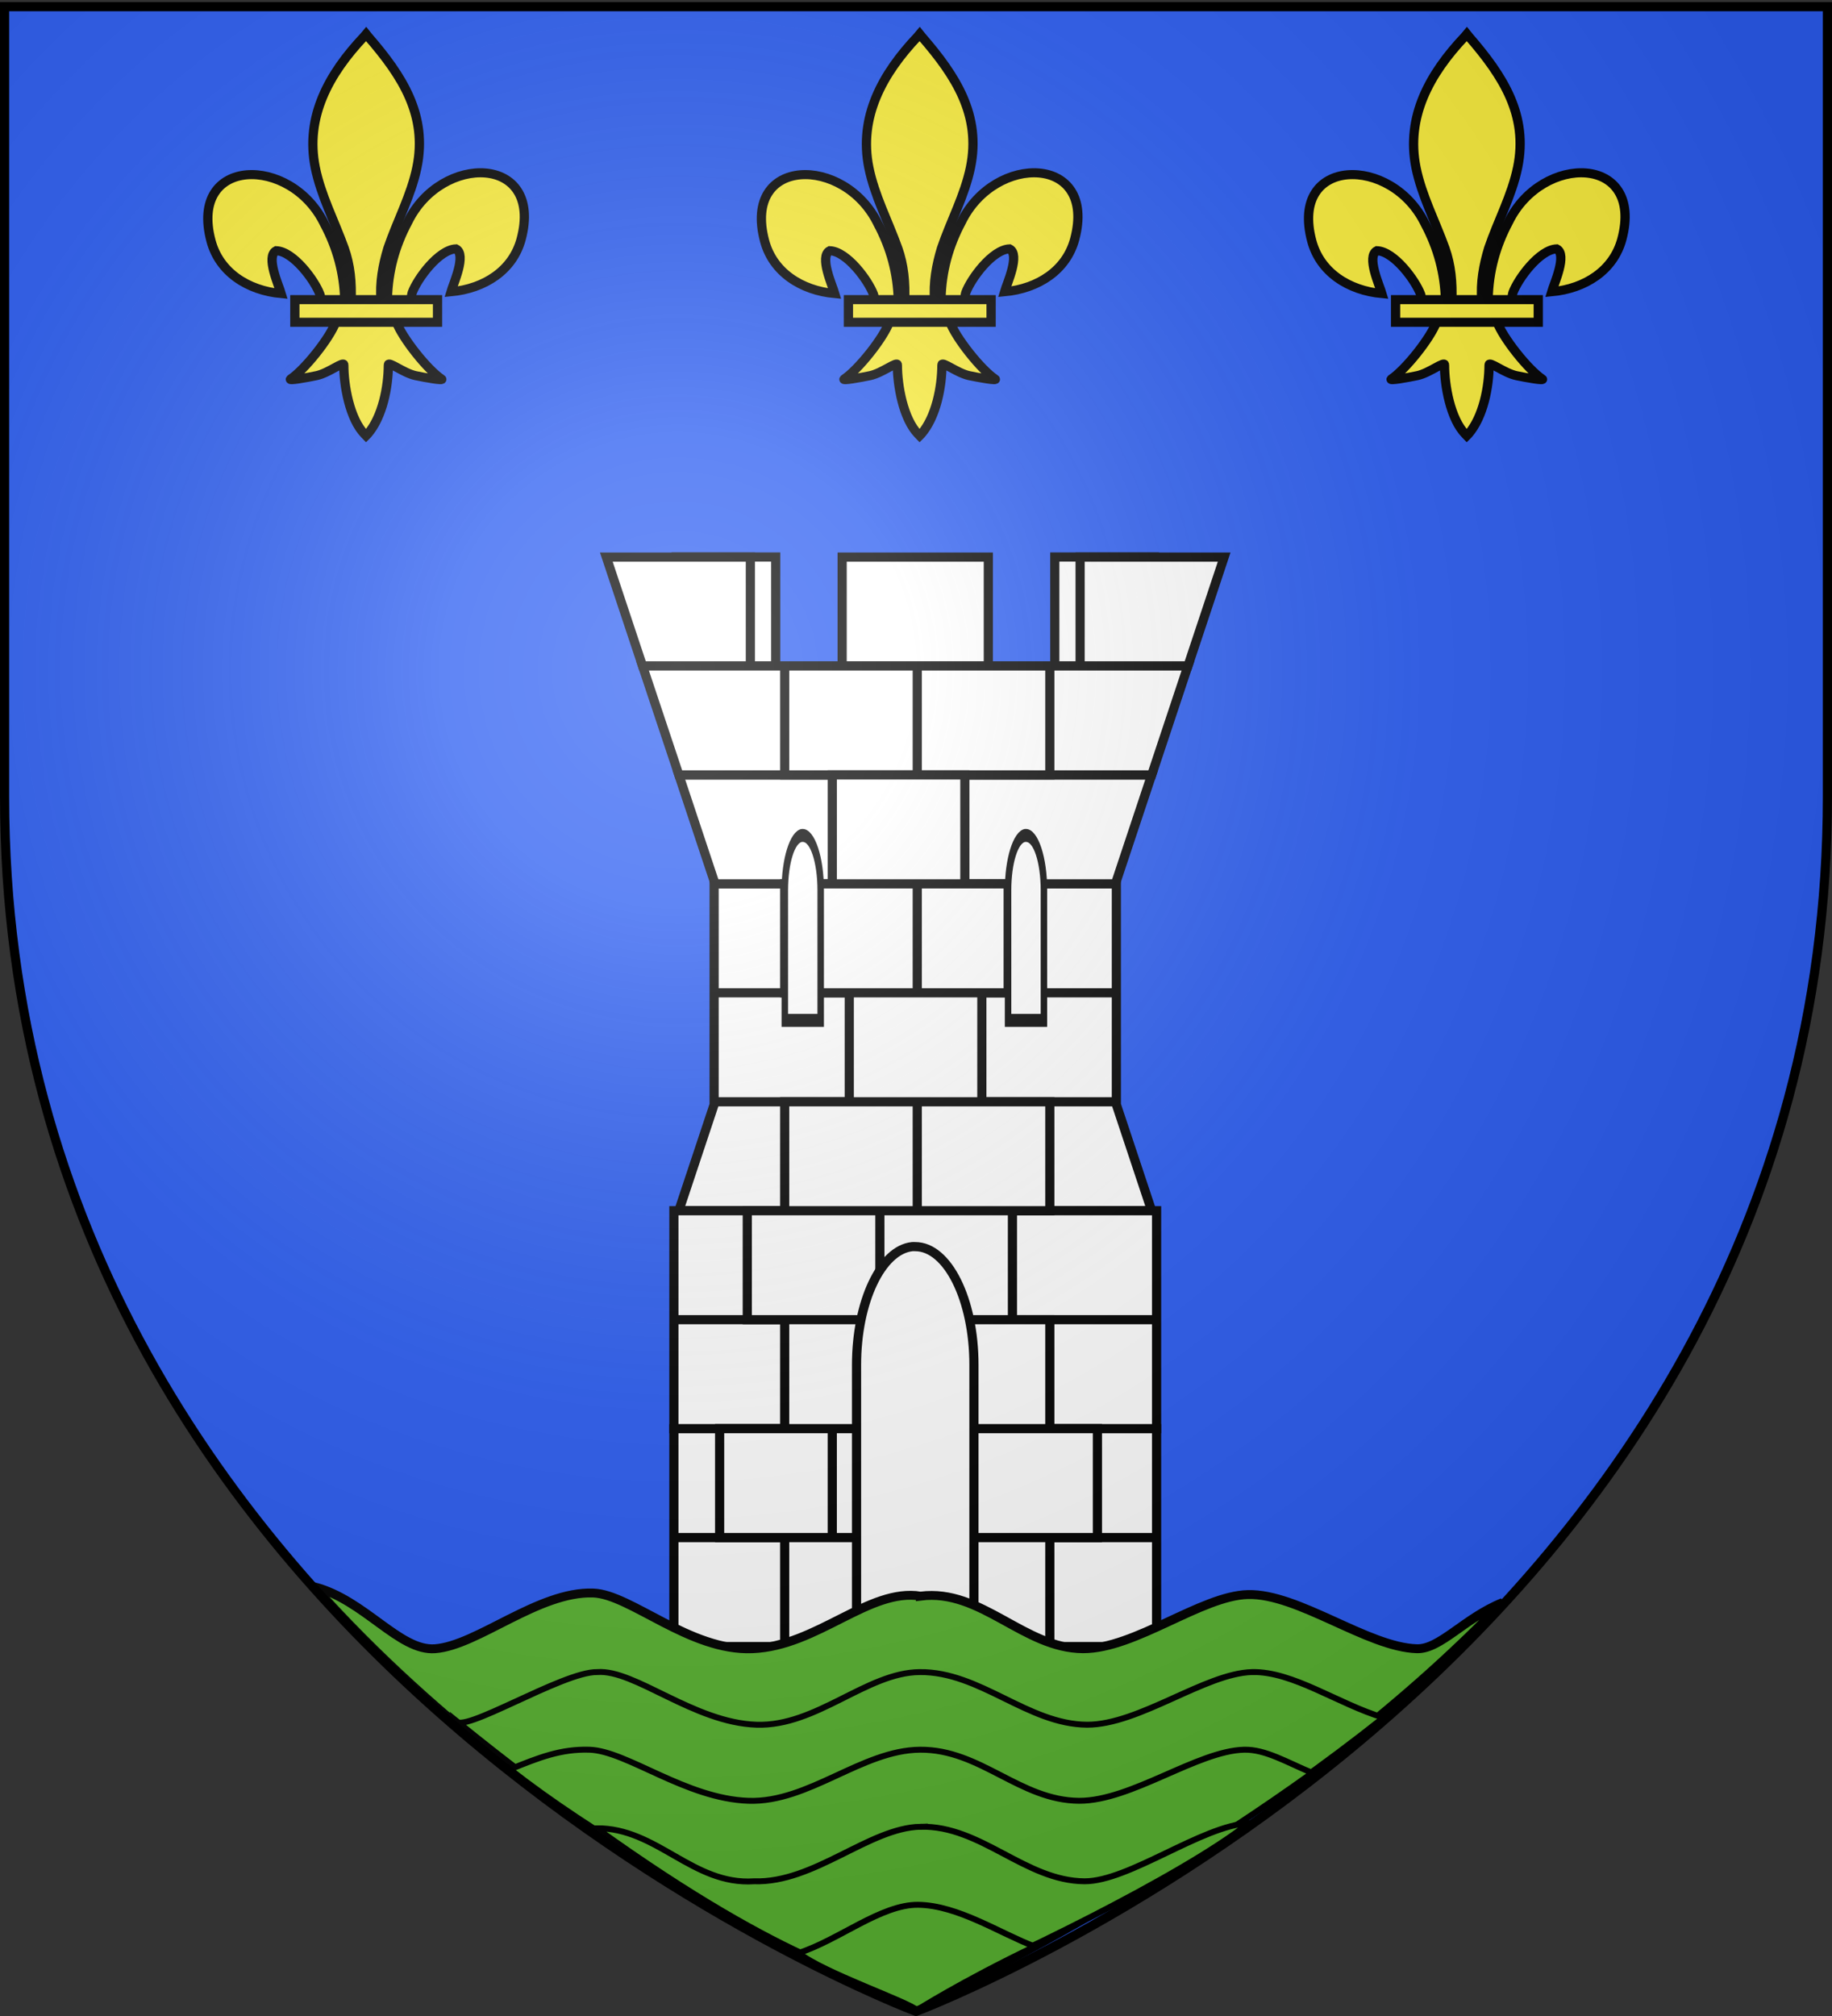 <svg xmlns="http://www.w3.org/2000/svg" xmlns:xlink="http://www.w3.org/1999/xlink" width="600" height="660" version="1.0"><rect width="100%" height="100%" fill="#333333" stroke="none"/><desc>Flag of Canton of Valais (Wallis)</desc><defs><radialGradient xlink:href="#a" id="k" cx="221.445" cy="226.331" r="300" fx="221.445" fy="226.331" gradientTransform="matrix(1.353 0 0 1.349 -77.63 -85.747)" gradientUnits="userSpaceOnUse"/><linearGradient id="a"><stop offset="0" style="stop-color:white;stop-opacity:.314"/><stop offset=".19" style="stop-color:white;stop-opacity:.251"/><stop offset=".6" style="stop-color:#6b6b6b;stop-opacity:.125"/><stop offset="1" style="stop-color:black;stop-opacity:.125"/></linearGradient></defs><g style="display:inline"><path d="M300 658.5s298.5-112.32 298.5-397.772V2.176H1.5v258.552C1.5 546.18 300 658.5 300 658.5" style="fill:#2b5df2;fill-opacity:1;fill-rule:evenodd;stroke:none"/><g style="display:inline"><path d="M0 0h600v660H0z" style="fill:none;stroke:none"/></g><g id="j" style="fill:#fcef3c;stroke:#000;stroke-opacity:1;stroke-width:20.621;stroke-miterlimit:4;stroke-dasharray:none"><path d="M407.03 608.7c1.424-61.957 16.75-119.54 45.289-174.11 74.714-157.185 302.92-153.431 252.615 38.812-18.537 70.84-81.509 112.474-156.319 119.615 5.4-18.665 35.1-84.652 11.125-97.562-38.339 1.449-85.945 67.706-97.393 99.301-1.653 4.536-1.19 9.778-3.036 14.24" style="fill:#fcef3c;fill-opacity:1;fill-rule:evenodd;stroke:#000;stroke-width:20.621;stroke-linecap:butt;stroke-linejoin:miter;stroke-miterlimit:4;stroke-opacity:1;stroke-dasharray:none;display:inline" transform="matrix(.147 0 0 .144 248.353 10.13)"/><g style="fill:#fcef3c;display:inline;stroke:#000;stroke-opacity:1;stroke-width:20.621;stroke-miterlimit:4;stroke-dasharray:none"><g style="fill:#fcef3c;fill-opacity:1;stroke:#000;stroke-width:20.621;stroke-miterlimit:4;stroke-opacity:1;stroke-dasharray:none"><path d="M350.523 657.372c-1.425-61.956-16.751-119.54-45.29-174.108-74.714-157.186-302.92-153.432-252.615 38.81 18.537 70.84 81.509 112.475 156.319 119.616-5.4-18.665-35.1-84.652-11.124-97.562 38.338 1.449 85.944 67.706 97.392 99.301 1.653 4.536 1.19 9.778 3.036 14.24" style="fill:#fcef3c;fill-opacity:1;fill-rule:evenodd;stroke:#000;stroke-width:20.621;stroke-linecap:butt;stroke-linejoin:miter;stroke-miterlimit:4;stroke-opacity:1;stroke-dasharray:none" transform="matrix(.147 0 0 .144 242.682 3.718)"/><path d="M393.626 57.12c-78.714 84.85-131.565 182.962-108.781 298.031 12.57 63.484 43.041 122.28 64.53 183.438 13.437 38.37 16.873 78.452 15.282 118.781h66.781c-3.196-40.626 3.807-79.998 15.282-118.781 20.474-61.538 51.625-119.906 64.53-183.438 24.129-118.779-32.506-208.36-108.437-297.656l-4.64-5.918z" style="fill:#fcef3c;fill-opacity:1;fill-rule:nonzero;stroke:#000;stroke-width:20.621;stroke-linecap:butt;stroke-linejoin:miter;stroke-miterlimit:4;stroke-opacity:1;stroke-dasharray:none" transform="matrix(.147 0 0 .144 242.682 3.718)"/><path d="M331.345 704.401c-13.962 39.13-70.889 110.792-101.125 131.22-7.843 5.297 37.486-3.052 57.78-7.5 26.62-5.835 61.218-34.198 60.407-24.188-.075 45.838 12.811 122.324 46.406 157.468l3.182 3.388 3.287-3.388c33.578-39.17 46.238-108.042 46.406-157.468-.81-10.01 33.788 18.353 60.407 24.187 20.295 4.449 65.623 12.798 57.78 7.5-30.236-20.427-87.131-92.089-101.093-131.219z" style="fill:#fcef3c;fill-opacity:1;fill-rule:evenodd;stroke:#000;stroke-width:20.621;stroke-linecap:butt;stroke-linejoin:miter;stroke-miterlimit:4;stroke-opacity:1;stroke-dasharray:none" transform="matrix(.147 0 0 .144 242.682 3.718)"/><path d="M239.352 655.38H557.24v51.503H239.352z" style="fill:#fcef3c;stroke:#000;stroke-opacity:1;stroke-width:20.621;stroke-miterlimit:4;stroke-dasharray:none" transform="matrix(.147 0 0 .144 242.682 3.718)"/></g></g></g><use xlink:href="#j" width="600" height="660" style="fill:#fcef3c;stroke:#000;stroke-opacity:1;stroke-width:3;stroke-miterlimit:4;stroke-dasharray:none" transform="translate(-181.3)"/><g style="fill:#fcef3c;stroke:#000;stroke-opacity:1;stroke-width:20.621;stroke-miterlimit:4;stroke-dasharray:none"><path d="M407.03 608.7c1.424-61.957 16.75-119.54 45.289-174.11 74.714-157.185 302.92-153.431 252.615 38.812-18.537 70.84-81.509 112.474-156.319 119.615 5.4-18.665 35.1-84.652 11.125-97.562-38.339 1.449-85.945 67.706-97.393 99.301-1.653 4.536-1.19 9.778-3.036 14.24" style="fill:#fcef3c;fill-opacity:1;fill-rule:evenodd;stroke:#000;stroke-width:20.621;stroke-linecap:butt;stroke-linejoin:miter;stroke-miterlimit:4;stroke-opacity:1;stroke-dasharray:none;display:inline" transform="matrix(.147 0 0 .144 427.553 10.13)"/><g style="fill:#fcef3c;display:inline;stroke:#000;stroke-opacity:1;stroke-width:20.621;stroke-miterlimit:4;stroke-dasharray:none"><g style="fill:#fcef3c;fill-opacity:1;stroke:#000;stroke-width:20.621;stroke-miterlimit:4;stroke-opacity:1;stroke-dasharray:none"><path d="M350.523 657.372c-1.425-61.956-16.751-119.54-45.29-174.108-74.714-157.186-302.92-153.432-252.615 38.81 18.537 70.84 81.509 112.475 156.319 119.616-5.4-18.665-35.1-84.652-11.124-97.562 38.338 1.449 85.944 67.706 97.392 99.301 1.653 4.536 1.19 9.778 3.036 14.24" style="fill:#fcef3c;fill-opacity:1;fill-rule:evenodd;stroke:#000;stroke-width:20.621;stroke-linecap:butt;stroke-linejoin:miter;stroke-miterlimit:4;stroke-opacity:1;stroke-dasharray:none" transform="matrix(.147 0 0 .144 421.882 3.718)"/><path d="M393.626 57.12c-78.714 84.85-131.565 182.962-108.781 298.031 12.57 63.484 43.041 122.28 64.53 183.438 13.437 38.37 16.873 78.452 15.282 118.781h66.781c-3.196-40.626 3.807-79.998 15.282-118.781 20.474-61.538 51.625-119.906 64.53-183.438 24.129-118.779-32.506-208.36-108.437-297.656l-4.64-5.918z" style="fill:#fcef3c;fill-opacity:1;fill-rule:nonzero;stroke:#000;stroke-width:20.621;stroke-linecap:butt;stroke-linejoin:miter;stroke-miterlimit:4;stroke-opacity:1;stroke-dasharray:none" transform="matrix(.147 0 0 .144 421.882 3.718)"/><path d="M331.345 704.401c-13.962 39.13-70.889 110.792-101.125 131.22-7.843 5.297 37.486-3.052 57.78-7.5 26.62-5.835 61.218-34.198 60.407-24.188-.075 45.838 12.811 122.324 46.406 157.468l3.182 3.388 3.287-3.388c33.578-39.17 46.238-108.042 46.406-157.468-.81-10.01 33.788 18.353 60.407 24.187 20.295 4.449 65.623 12.798 57.78 7.5-30.236-20.427-87.131-92.089-101.093-131.219z" style="fill:#fcef3c;fill-opacity:1;fill-rule:evenodd;stroke:#000;stroke-width:20.621;stroke-linecap:butt;stroke-linejoin:miter;stroke-miterlimit:4;stroke-opacity:1;stroke-dasharray:none" transform="matrix(.147 0 0 .144 421.882 3.718)"/><path d="M239.352 655.38H557.24v51.503H239.352z" style="fill:#fcef3c;stroke:#000;stroke-opacity:1;stroke-width:20.621;stroke-miterlimit:4;stroke-dasharray:none" transform="matrix(.147 0 0 .144 421.882 3.718)"/></g></g></g><g style="display:inline"><g style="fill:#fff"><path d="M878.054 838.896h190.652v51.62H878.054zM878.054 890.516h190.652v51.62H878.054zM861.327 993.756l17.17-51.62h189.767l17.17 51.62zM858.986 1148.616h228.789v51.62H858.986zM858.986 1096.996h228.789v51.62H858.986z" style="color:#000;fill:#fff;fill-opacity:1;fill-rule:nonzero;stroke:#000;stroke-width:4.344;stroke-linecap:butt;stroke-linejoin:miter;stroke-miterlimit:4;stroke-opacity:1;stroke-dasharray:none;stroke-dashoffset:0;marker:none;visibility:visible;display:inline;overflow:visible" transform="matrix(.691 0 0 .691 -372.855 -290.315)"/><path d="M858.986 1045.377h228.789v51.62H858.986zM858.986 993.756h228.789v51.62H858.986zM861.327 787.276l17.17 51.62h189.767l17.17-51.62z" style="color:#000;fill:#fff;fill-opacity:1;fill-rule:nonzero;stroke:#000;stroke-width:4.344;stroke-linecap:butt;stroke-linejoin:miter;stroke-miterlimit:4;stroke-opacity:1;stroke-dasharray:none;stroke-dashoffset:0;marker:none;visibility:visible;display:inline;overflow:visible" transform="matrix(.691 0 0 .691 -372.855 -290.315)"/><path d="M949.79 685.963h47.18v51.62h-47.18zM860.057 684.036h47.181v51.62h-47.18zM1039.522 684.036h47.18v51.62h-47.18z" style="color:#000;fill:#fff;fill-opacity:1;fill-rule:nonzero;stroke:#000;stroke-width:4.344;stroke-linecap:butt;stroke-linejoin:miter;stroke-miterlimit:4;stroke-dashoffset:0;stroke-opacity:1;marker:none;visibility:visible;display:inline;overflow:visible;stroke-dasharray:none" transform="matrix(.691 0 0 .691 -372.855 -290.315)"/><path d="m826.963 684.078 17.17 51.62h51.104v-51.62zm111.777 0v51.62h69.28v-51.62zm112.783 0v51.62h51.105l17.169-51.62z" style="color:#000;fill:#fff;fill-opacity:1;fill-rule:nonzero;stroke:#000;stroke-width:4.344;stroke-linecap:butt;stroke-linejoin:miter;stroke-miterlimit:4;stroke-opacity:1;stroke-dasharray:none;stroke-dashoffset:0;marker:none;visibility:visible;display:inline;overflow:visible" transform="matrix(.691 0 0 .691 -372.855 -290.315)"/><path d="m844.133 735.656 17.22 51.62h224.105l17.17-51.62z" style="color:#000;fill:#fff;fill-opacity:1;fill-rule:nonzero;stroke:#000;stroke-width:4.344;stroke-linecap:butt;stroke-linejoin:miter;stroke-miterlimit:4;stroke-opacity:1;stroke-dasharray:none;stroke-dashoffset:0;marker:none;visibility:visible;display:inline;overflow:visible" transform="matrix(.691 0 0 .691 -372.855 -290.315)"/><path d="M911.5 735.656h62.837v51.62H911.5zM974.337 735.656h62.836v51.62h-62.836z" style="color:#000;fill:#fff;fill-opacity:1;fill-rule:nonzero;stroke:#000;stroke-width:4.344;stroke-linecap:butt;stroke-linejoin:miter;stroke-miterlimit:4;stroke-dashoffset:0;stroke-opacity:1;marker:none;visibility:visible;display:inline;overflow:visible;stroke-dasharray:none" transform="matrix(.691 0 0 .691 -372.855 -290.315)"/><path d="M934.057 787.276h62.836v51.62h-62.836zM911.5 838.896h62.836v51.62H911.5zM974.337 838.896h43.084v51.62h-43.084zM942.113 890.516h62.836v51.62h-62.836zM911.5 942.136h62.836v51.62H911.5zM974.337 942.136h62.836v51.62h-62.836zM893.777 993.756h62.836v51.62h-62.836zM956.614 993.756h62.836v51.62h-62.836zM911.5 1045.376h62.836v51.62H911.5zM974.337 1045.376h62.836v51.62h-62.836zM934.057 1096.996h62.836v51.62h-62.836zM996.893 1096.996h62.836v51.62h-62.836zM880.667 1096.996h53.39v51.62h-53.39zM911.5 1148.616h62.836v51.62H911.5zM974.337 1148.616h62.836v51.62h-62.836z" style="color:#000;fill:#fff;fill-opacity:1;fill-rule:nonzero;stroke:#000;stroke-width:4.344;stroke-linecap:butt;stroke-linejoin:miter;stroke-miterlimit:4;stroke-opacity:1;stroke-dasharray:none;stroke-dashoffset:0;marker:none;visibility:visible;display:inline;overflow:visible" transform="matrix(.691 0 0 .691 -372.855 -290.315)"/><path d="M971.972 1010.766c-14.694 1.502-26.415 26.073-26.415 56.04v133.43h55.647v-133.43c0-30.933-12.465-56.04-27.824-56.04-.48 0-.934-.048-1.408 0z" style="color:#000;fill:#fff;fill-opacity:1;fill-rule:nonzero;stroke:#000;stroke-width:4.344;stroke-linecap:butt;stroke-linejoin:miter;stroke-miterlimit:4;stroke-opacity:1;stroke-dasharray:none;stroke-dashoffset:0;marker:none;visibility:visible;display:inline;overflow:visible" transform="matrix(.691 0 0 .691 -372.855 -290.315)"/><g style="fill:#fff;fill-opacity:1;stroke-width:1.905;stroke-miterlimit:4;stroke-dasharray:none"><path d="M333.793 73.906c-2.787.215-5.01 3.74-5.01 8.037v19.137h10.553V81.943c0-4.436-2.364-8.037-5.276-8.037-.091 0-.177-.007-.267 0zM399.486 73.906c-2.787.215-5.01 3.74-5.01 8.037v19.137h10.553V81.943c0-4.436-2.364-8.037-5.276-8.037-.091 0-.177-.007-.267 0z" style="color:#000;fill:#fff;fill-opacity:1;fill-rule:nonzero;stroke:#000;stroke-width:1.905;stroke-linecap:butt;stroke-linejoin:miter;stroke-miterlimit:4;stroke-opacity:1;stroke-dasharray:none;stroke-dashoffset:0;marker:none;visibility:visible;display:inline;overflow:visible" transform="matrix(1.113 0 0 2.228 -108.899 108.849)"/></g><g style="fill:#5ab532"><g style="fill:#5ab532"><g style="fill:#5ab532;fill-opacity:1;stroke:#000;stroke-width:6.059;stroke-miterlimit:4;stroke-opacity:1;stroke-dasharray:none"><g style="fill:#5ab532;fill-opacity:1;stroke:#000;stroke-width:2.881;stroke-miterlimit:4;stroke-opacity:1;stroke-dasharray:none;display:inline"><path d="M299.192 529.083c-15.745-2.703-31.45 16.197-51.281 17.062-19.15.836-37.136-17.642-48.563-18.062-16.689-.613-35.273 17.027-48.219 18.062-10.905.873-21.454-15.834-36.896-20.093C190 616.228 297.2 662.21 297.2 662.21c23.147-10.929 114.74-59.345 179.56-131.061-11.652 4.981-19.145 15.229-26.256 14.996-15.073-.492-36.154-17.968-51.5-17.562-14.23.376-34.394 17.588-50.28 17.562-18.144-.12-31.08-19.562-49.532-17.062z" style="fill:#5ab532;fill-opacity:1;fill-rule:evenodd;stroke:#000;stroke-width:2.881;stroke-linecap:butt;stroke-linejoin:miter;stroke-miterlimit:4;stroke-opacity:1;stroke-dasharray:none;display:inline" transform="matrix(1.074 0 0 1.01 -19.821 -11.842)"/><path d="M298.93 553.713c-16.245.14-31.45 17.697-49.78 17.063-19.158-.663-37.168-18.01-48.563-17.063-10.508-.25-41.954 20.807-43.301 15.564 63.407 54.7 85.567 60.253 141.832 89.395 0 0 67.53-28.074 141.227-90.188-13.723-4.35-27.662-15.1-40.102-14.77-14.23.376-34.394 17.087-50.281 17.062-18.143-.122-32.579-17.22-51.031-17.063z" style="fill:#5ab532;fill-opacity:1;fill-rule:evenodd;stroke:#000;stroke-width:1.92;stroke-linecap:butt;stroke-linejoin:miter;stroke-miterlimit:4;stroke-opacity:1;stroke-dasharray:none;display:inline" transform="matrix(1.074 0 0 1.01 -19.821 -11.842)"/><path d="M299.024 578.875c-17.732.145-33.95 17.197-52.28 16.562-19.158-.663-37.134-16.204-48.563-16.562-8.738-.274-15.379 2.545-24.25 6.375 51.836 42.817 125.28 73.51 125.28 73.51s53.376-21.938 119.423-72.364c-7.665-3.388-14.298-7.693-20.797-7.521-14.231.376-34.394 16.587-50.281 16.562-18.144-.121-30.066-16.714-48.532-16.562z" style="fill:#5ab532;fill-opacity:1;fill-rule:evenodd;stroke:#000;stroke-width:1.92;stroke-linecap:butt;stroke-linejoin:miter;stroke-miterlimit:4;stroke-opacity:1;stroke-dasharray:none;display:inline" transform="matrix(1.074 0 0 1.01 -19.821 -11.842)"/><path d="M299.173 603.84c-15.718.367-32.45 18.323-50.782 17.688-18.741 1.306-29.573-17.385-48.062-17.187 58.957 44.949 85.038 49.79 98.885 54.49 25.732-11.243 79.582-38.922 100.084-56.136-14.289.769-36.564 18.855-50.094 18.833-18.143-.12-31.55-18.118-50.031-17.687z" style="fill:#5ab532;fill-opacity:1;fill-rule:evenodd;stroke:#000;stroke-width:1.92;stroke-linecap:butt;stroke-linejoin:miter;stroke-miterlimit:4;stroke-opacity:1;stroke-dasharray:none;display:inline" transform="matrix(1.074 0 0 1.01 -19.821 -11.842)"/><path d="M298.485 629.143c-11.296-.17-24.313 11.493-36.506 15.62 7.389 6.364 33.53 15.802 36.078 18.53 0 0 13.485-9.156 35.928-20.619-10.654-4.307-23.378-13.349-35.5-13.531z" style="fill:#5ab532;fill-opacity:1;fill-rule:evenodd;stroke:#000;stroke-width:1.92;stroke-linecap:butt;stroke-linejoin:miter;stroke-miterlimit:4;stroke-opacity:1;stroke-dasharray:none;display:inline" transform="matrix(1.074 0 0 1.01 -19.821 -11.842)"/></g></g></g></g></g></g></g><path d="M300 658.5s298.5-112.32 298.5-397.772V2.176H1.5v258.552C1.5 546.18 300 658.5 300 658.5" style="opacity:1;fill:url(#k);fill-opacity:1;fill-rule:evenodd;stroke:none;stroke-width:1px;stroke-linecap:butt;stroke-linejoin:miter;stroke-opacity:1"/><path d="M300 658.5S1.5 546.18 1.5 260.728V2.176h597v258.552C598.5 546.18 300 658.5 300 658.5z" style="opacity:1;fill:none;fill-opacity:1;fill-rule:evenodd;stroke:#000;stroke-width:3;stroke-linecap:butt;stroke-linejoin:miter;stroke-miterlimit:4;stroke-dasharray:none;stroke-opacity:1"/></svg>